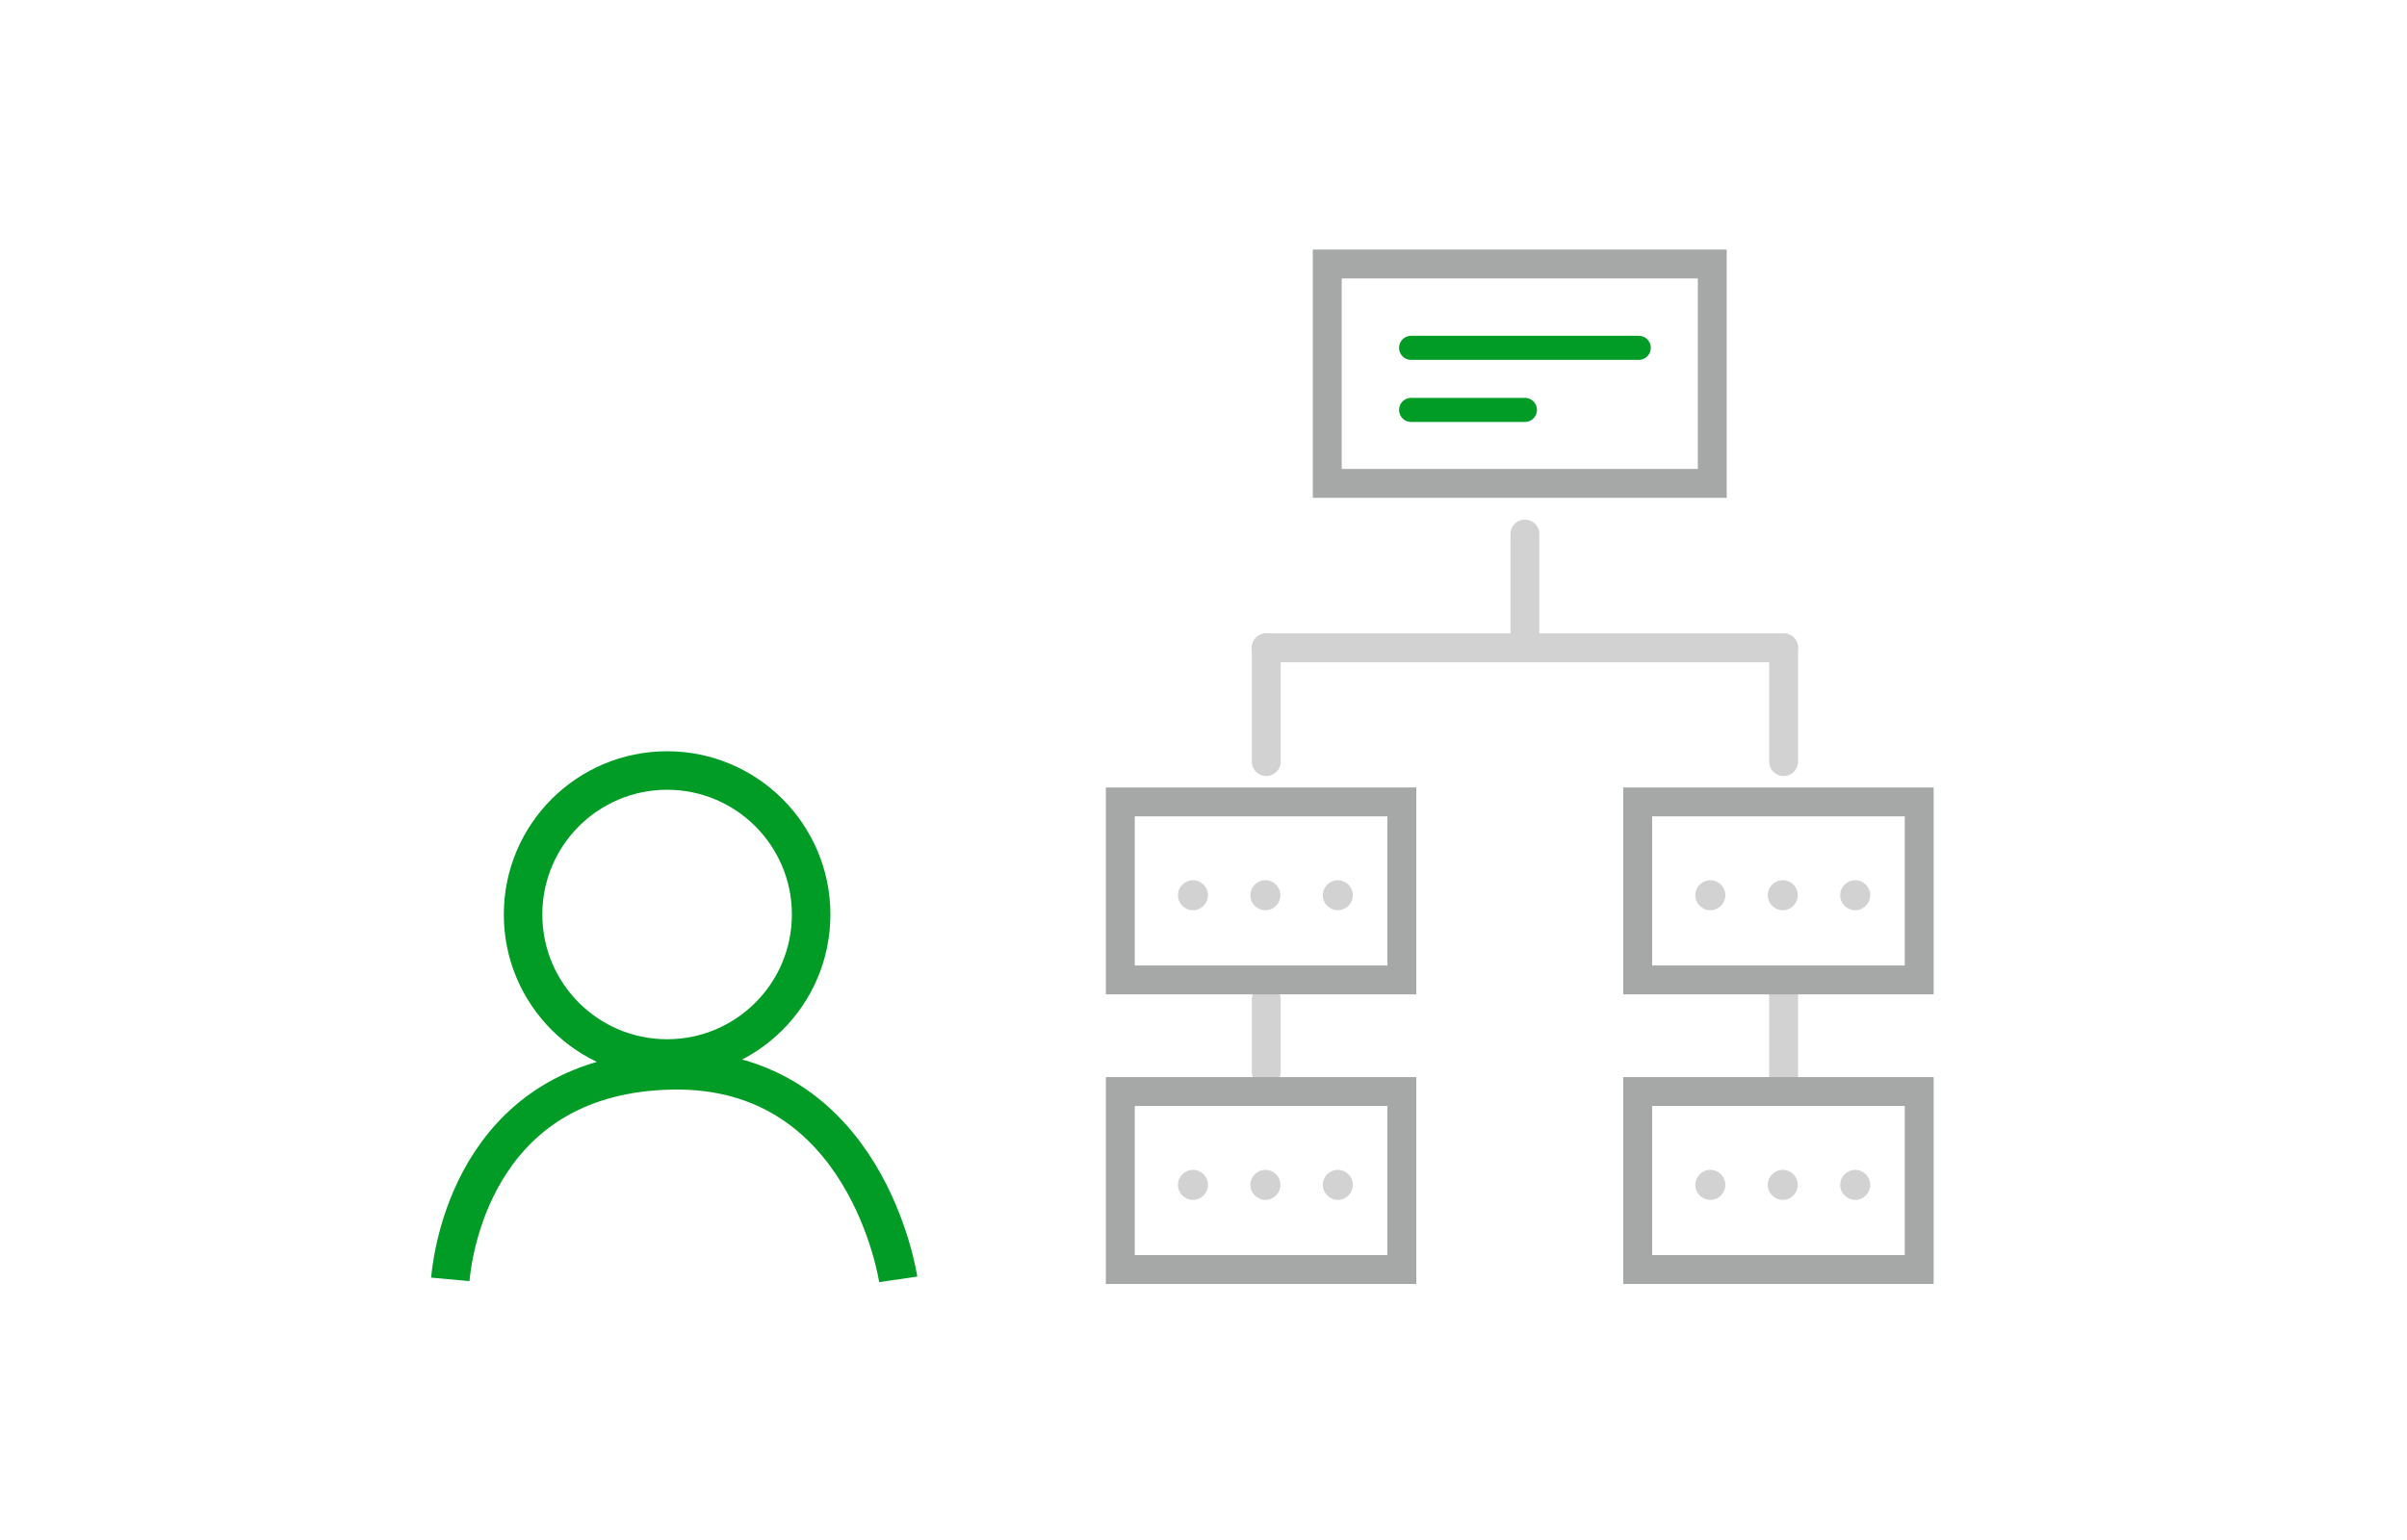 <svg xmlns="http://www.w3.org/2000/svg" width="250" height="160" viewBox="0 0 250 160">
  <defs>
    <style>
      .cls-1 {
        fill: none;
      }

      .cls-2, .cls-3, .cls-4, .cls-5, .cls-8 {
        fill: none;
      }

      .cls-2, .cls-5 {
        stroke: #009c25;
      }

      .cls-2 {
        stroke-miterlimit: 10;
        stroke-width: 4px;
      }

      .cls-3 {
        stroke: #d1d2d1;
      }

      .cls-3, .cls-5 {
        stroke-linecap: round;
      }

      .cls-3, .cls-4 {
        stroke-width: 3px;
      }

      .cls-4 {
        stroke: #a5a8a7;
      }

      .cls-5 {
        stroke-width: 2.5px;
      }

      .cls-6 {
        fill: #d1d2d1;
      }

      .cls-7 {
        stroke: none;
      }
    </style>
  </defs>
  <g id="hr_technology_04" transform="translate(-68.459 -448)">
    <rect id="長方形_1675" data-name="長方形 1675" class="cls-1" width="250" height="160" transform="translate(68.459 448)"/>
    <g id="icon" transform="translate(-319.635 -187.447)">
      <ellipse id="楕円形_46" data-name="楕円形 46" class="cls-2" cx="14.96" cy="14.96" rx="14.96" ry="14.96" transform="translate(442.422 715.5)"/>
      <path id="パス_395" data-name="パス 395" class="cls-2" d="M213.7,681.742c.359-3.925,3.226-21.326,22.995-21.718,20.3-.4,23.53,21.718,23.53,21.718" transform="translate(221.162 86.626)"/>
      <line id="線_315" data-name="線 315" class="cls-3" y1="11.822" transform="translate(519.611 702.753)"/>
      <line id="線_316" data-name="線 316" class="cls-3" y1="11.822" transform="translate(573.347 702.753)"/>
      <line id="線_317" data-name="線 317" class="cls-3" y1="7.523" transform="translate(519.611 739.293)"/>
      <line id="線_318" data-name="線 318" class="cls-3" y1="8.68" transform="translate(573.347 738.756)"/>
      <line id="線_319" data-name="線 319" class="cls-3" x2="53.736" transform="translate(519.611 702.753)"/>
      <line id="線_320" data-name="線 320" class="cls-3" y1="11.822" transform="translate(546.479 690.931)"/>
      <g id="長方形_1563" data-name="長方形 1563" class="cls-4" transform="translate(524.447 661.376)">
        <rect class="cls-7" width="42.989" height="25.793"/>
        <rect class="cls-8" x="1.5" y="1.5" width="39.989" height="22.793"/>
      </g>
      <g id="長方形_1564" data-name="長方形 1564" class="cls-4" transform="translate(502.953 717.262)">
        <rect class="cls-7" width="32.242" height="21.494"/>
        <rect class="cls-8" x="1.5" y="1.5" width="29.242" height="18.494"/>
      </g>
      <g id="長方形_1565" data-name="長方形 1565" class="cls-4" transform="translate(502.953 747.354)">
        <rect class="cls-7" width="32.242" height="21.494"/>
        <rect class="cls-8" x="1.5" y="1.5" width="29.242" height="18.494"/>
      </g>
      <g id="長方形_1566" data-name="長方形 1566" class="cls-4" transform="translate(556.689 717.262)">
        <rect class="cls-7" width="32.242" height="21.494"/>
        <rect class="cls-8" x="1.5" y="1.5" width="29.242" height="18.494"/>
      </g>
      <g id="長方形_1567" data-name="長方形 1567" class="cls-4" transform="translate(556.689 747.354)">
        <rect class="cls-7" width="32.242" height="21.494"/>
        <rect class="cls-8" x="1.5" y="1.5" width="29.242" height="18.494"/>
      </g>
      <line id="線_321" data-name="線 321" class="cls-5" x1="11.822" transform="translate(534.657 678.034)"/>
      <line id="線_322" data-name="線 322" class="cls-5" x1="23.644" transform="translate(534.657 671.586)"/>
      <ellipse id="楕円形_99" data-name="楕円形 99" class="cls-6" cx="1.559" cy="1.559" rx="1.559" ry="1.559" transform="translate(510.441 726.899)"/>
      <ellipse id="楕円形_100" data-name="楕円形 100" class="cls-6" cx="1.559" cy="1.559" rx="1.559" ry="1.559" transform="translate(517.964 726.899)"/>
      <ellipse id="楕円形_101" data-name="楕円形 101" class="cls-6" cx="1.559" cy="1.559" rx="1.559" ry="1.559" transform="translate(525.487 726.899)"/>
      <ellipse id="楕円形_102" data-name="楕円形 102" class="cls-6" cx="1.559" cy="1.559" rx="1.559" ry="1.559" transform="translate(564.177 726.899)"/>
      <ellipse id="楕円形_103" data-name="楕円形 103" class="cls-6" cx="1.559" cy="1.559" rx="1.559" ry="1.559" transform="translate(571.7 726.899)"/>
      <ellipse id="楕円形_104" data-name="楕円形 104" class="cls-6" cx="1.559" cy="1.559" rx="1.559" ry="1.559" transform="translate(579.223 726.899)"/>
      <ellipse id="楕円形_105" data-name="楕円形 105" class="cls-6" cx="1.559" cy="1.559" rx="1.559" ry="1.559" transform="translate(510.441 756.991)"/>
      <ellipse id="楕円形_106" data-name="楕円形 106" class="cls-6" cx="1.559" cy="1.559" rx="1.559" ry="1.559" transform="translate(517.964 756.991)"/>
      <ellipse id="楕円形_107" data-name="楕円形 107" class="cls-6" cx="1.559" cy="1.559" rx="1.559" ry="1.559" transform="translate(525.487 756.991)"/>
      <ellipse id="楕円形_108" data-name="楕円形 108" class="cls-6" cx="1.559" cy="1.559" rx="1.559" ry="1.559" transform="translate(564.177 756.991)"/>
      <ellipse id="楕円形_109" data-name="楕円形 109" class="cls-6" cx="1.559" cy="1.559" rx="1.559" ry="1.559" transform="translate(571.7 756.991)"/>
      <ellipse id="楕円形_110" data-name="楕円形 110" class="cls-6" cx="1.559" cy="1.559" rx="1.559" ry="1.559" transform="translate(579.223 756.991)"/>
    </g>
  </g>
</svg>
